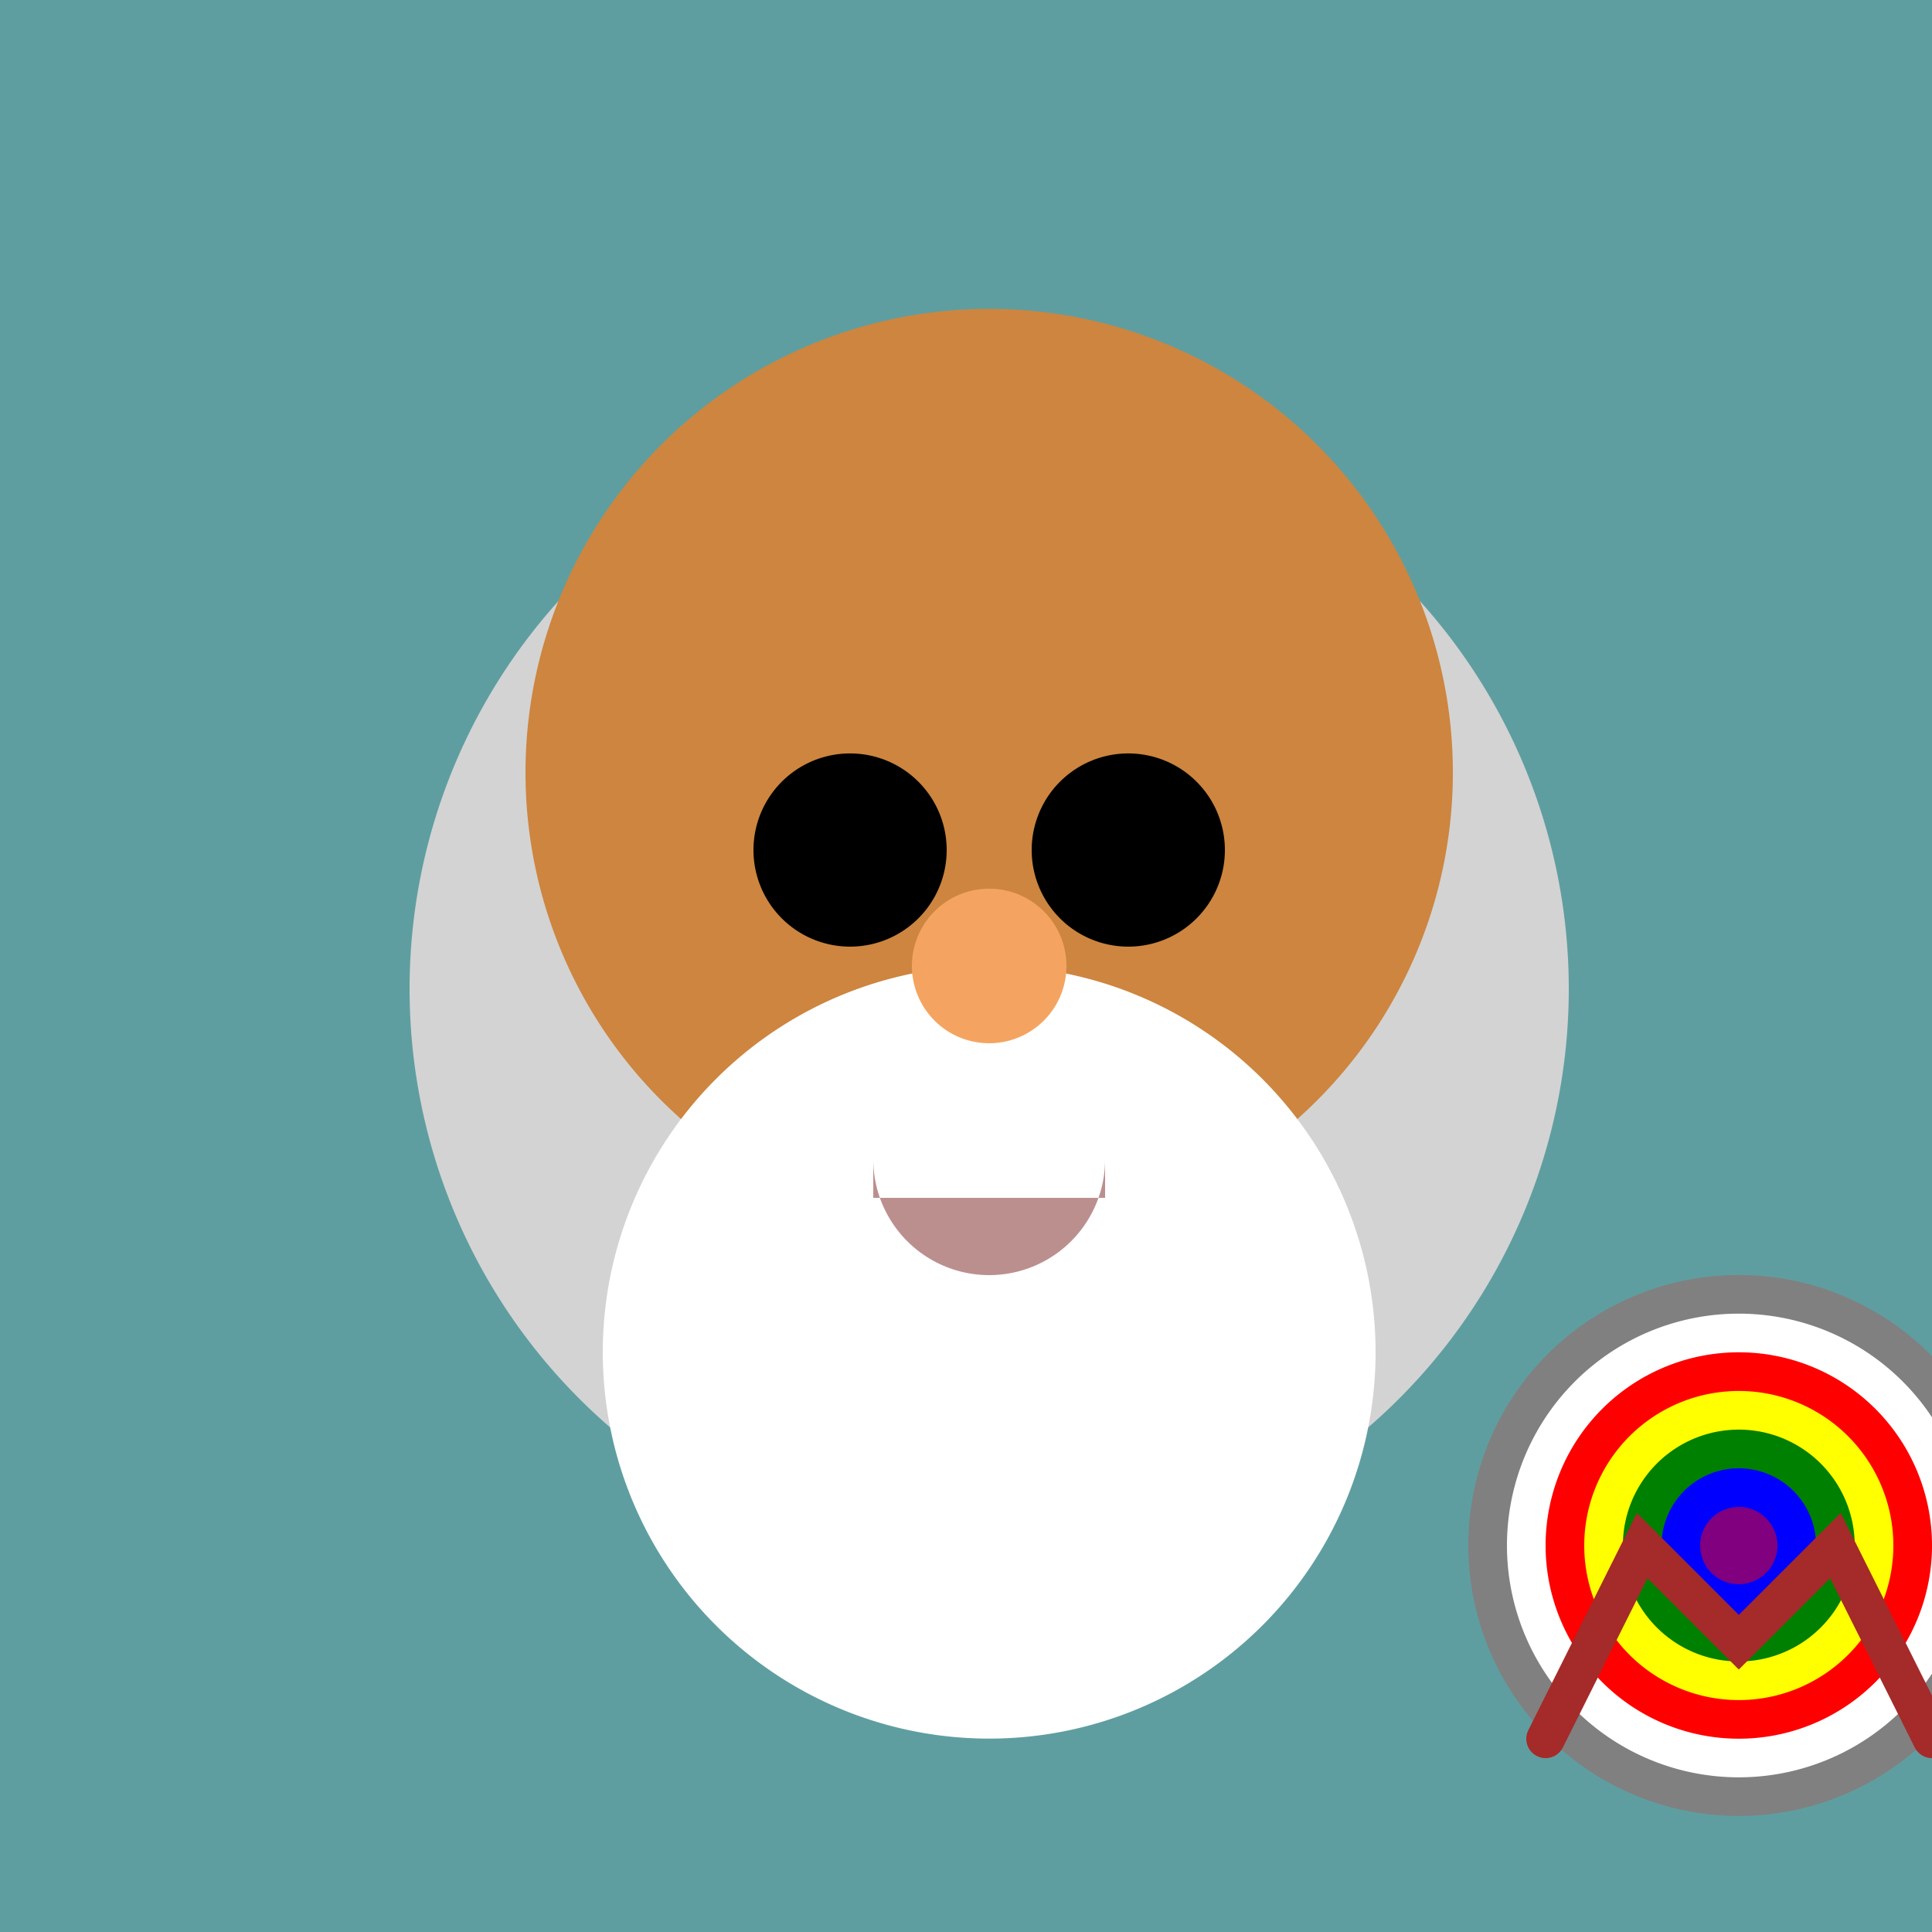 <!--

Generated by DrawGPT.
Free, open source, AI generated images in SVG, PNG, and HTML Canvas format.
https://drawgpt.ai

Created: 2023-09-26T09:27:13.664Z
Link: https://drawgpt.ai/prompt/43539/

-->
<svg xmlns="http://www.w3.org/2000/svg" xmlns:xlink="http://www.w3.org/1999/xlink" width="500" height="500"><defs/><g><rect fill="cadetblue" stroke="none" x="0" y="0" width="512" height="512"/><path fill="lightgray" stroke="none" paint-order="stroke fill markers" d=" M 406 256 A 150 150 0 1 1 406 255.85"/><path fill="peru" stroke="none" paint-order="stroke fill markers" d=" M 376 200 A 120 120 0 1 1 376 199.88"/><path fill="white" stroke="none" paint-order="stroke fill markers" d=" M 356 350 A 100 100 0 1 1 356 349.9"/><path fill="sandybrown" stroke="none" paint-order="stroke fill markers" d=" M 276 250 A 20 20 0 1 1 276 249.98"/><path fill="black" stroke="none" paint-order="stroke fill markers" d=" M 245 220 A 25 25 0 1 1 245 219.975"/><path fill="black" stroke="none" paint-order="stroke fill markers" d=" M 317 220 A 25 25 0 1 1 317 219.975"/><path fill="rosybrown" stroke="none" paint-order="stroke fill markers" d=" M 286 300 A 30 30 0 0 1 226 300 L 226 310 L 286 310 Z"/><path fill="gray" stroke="none" paint-order="stroke fill markers" d=" M 520 400 A 70 70 0 1 1 520 399.93"/><path fill="white" stroke="none" paint-order="stroke fill markers" d=" M 510 400 A 60 60 0 1 1 510 399.94"/><path fill="red" stroke="none" paint-order="stroke fill markers" d=" M 500 400 A 50 50 0 1 1 500 399.95"/><path fill="yellow" stroke="none" paint-order="stroke fill markers" d=" M 490 400 A 40 40 0 1 1 490 399.96"/><path fill="green" stroke="none" paint-order="stroke fill markers" d=" M 480 400 A 30 30 0 1 1 480 399.97"/><path fill="blue" stroke="none" paint-order="stroke fill markers" d=" M 470 400 A 20 20 0 1 1 470 399.98"/><path fill="purple" stroke="none" paint-order="stroke fill markers" d=" M 460 400 A 10 10 0 1 1 460 399.99"/><path fill="none" stroke="brown" paint-order="fill stroke markers" d=" M 500 450 L 475 400 L 450 425 L 425 400 L 400 450" stroke-linecap="round" stroke-miterlimit="10" stroke-width="10" stroke-dasharray=""/></g></svg>